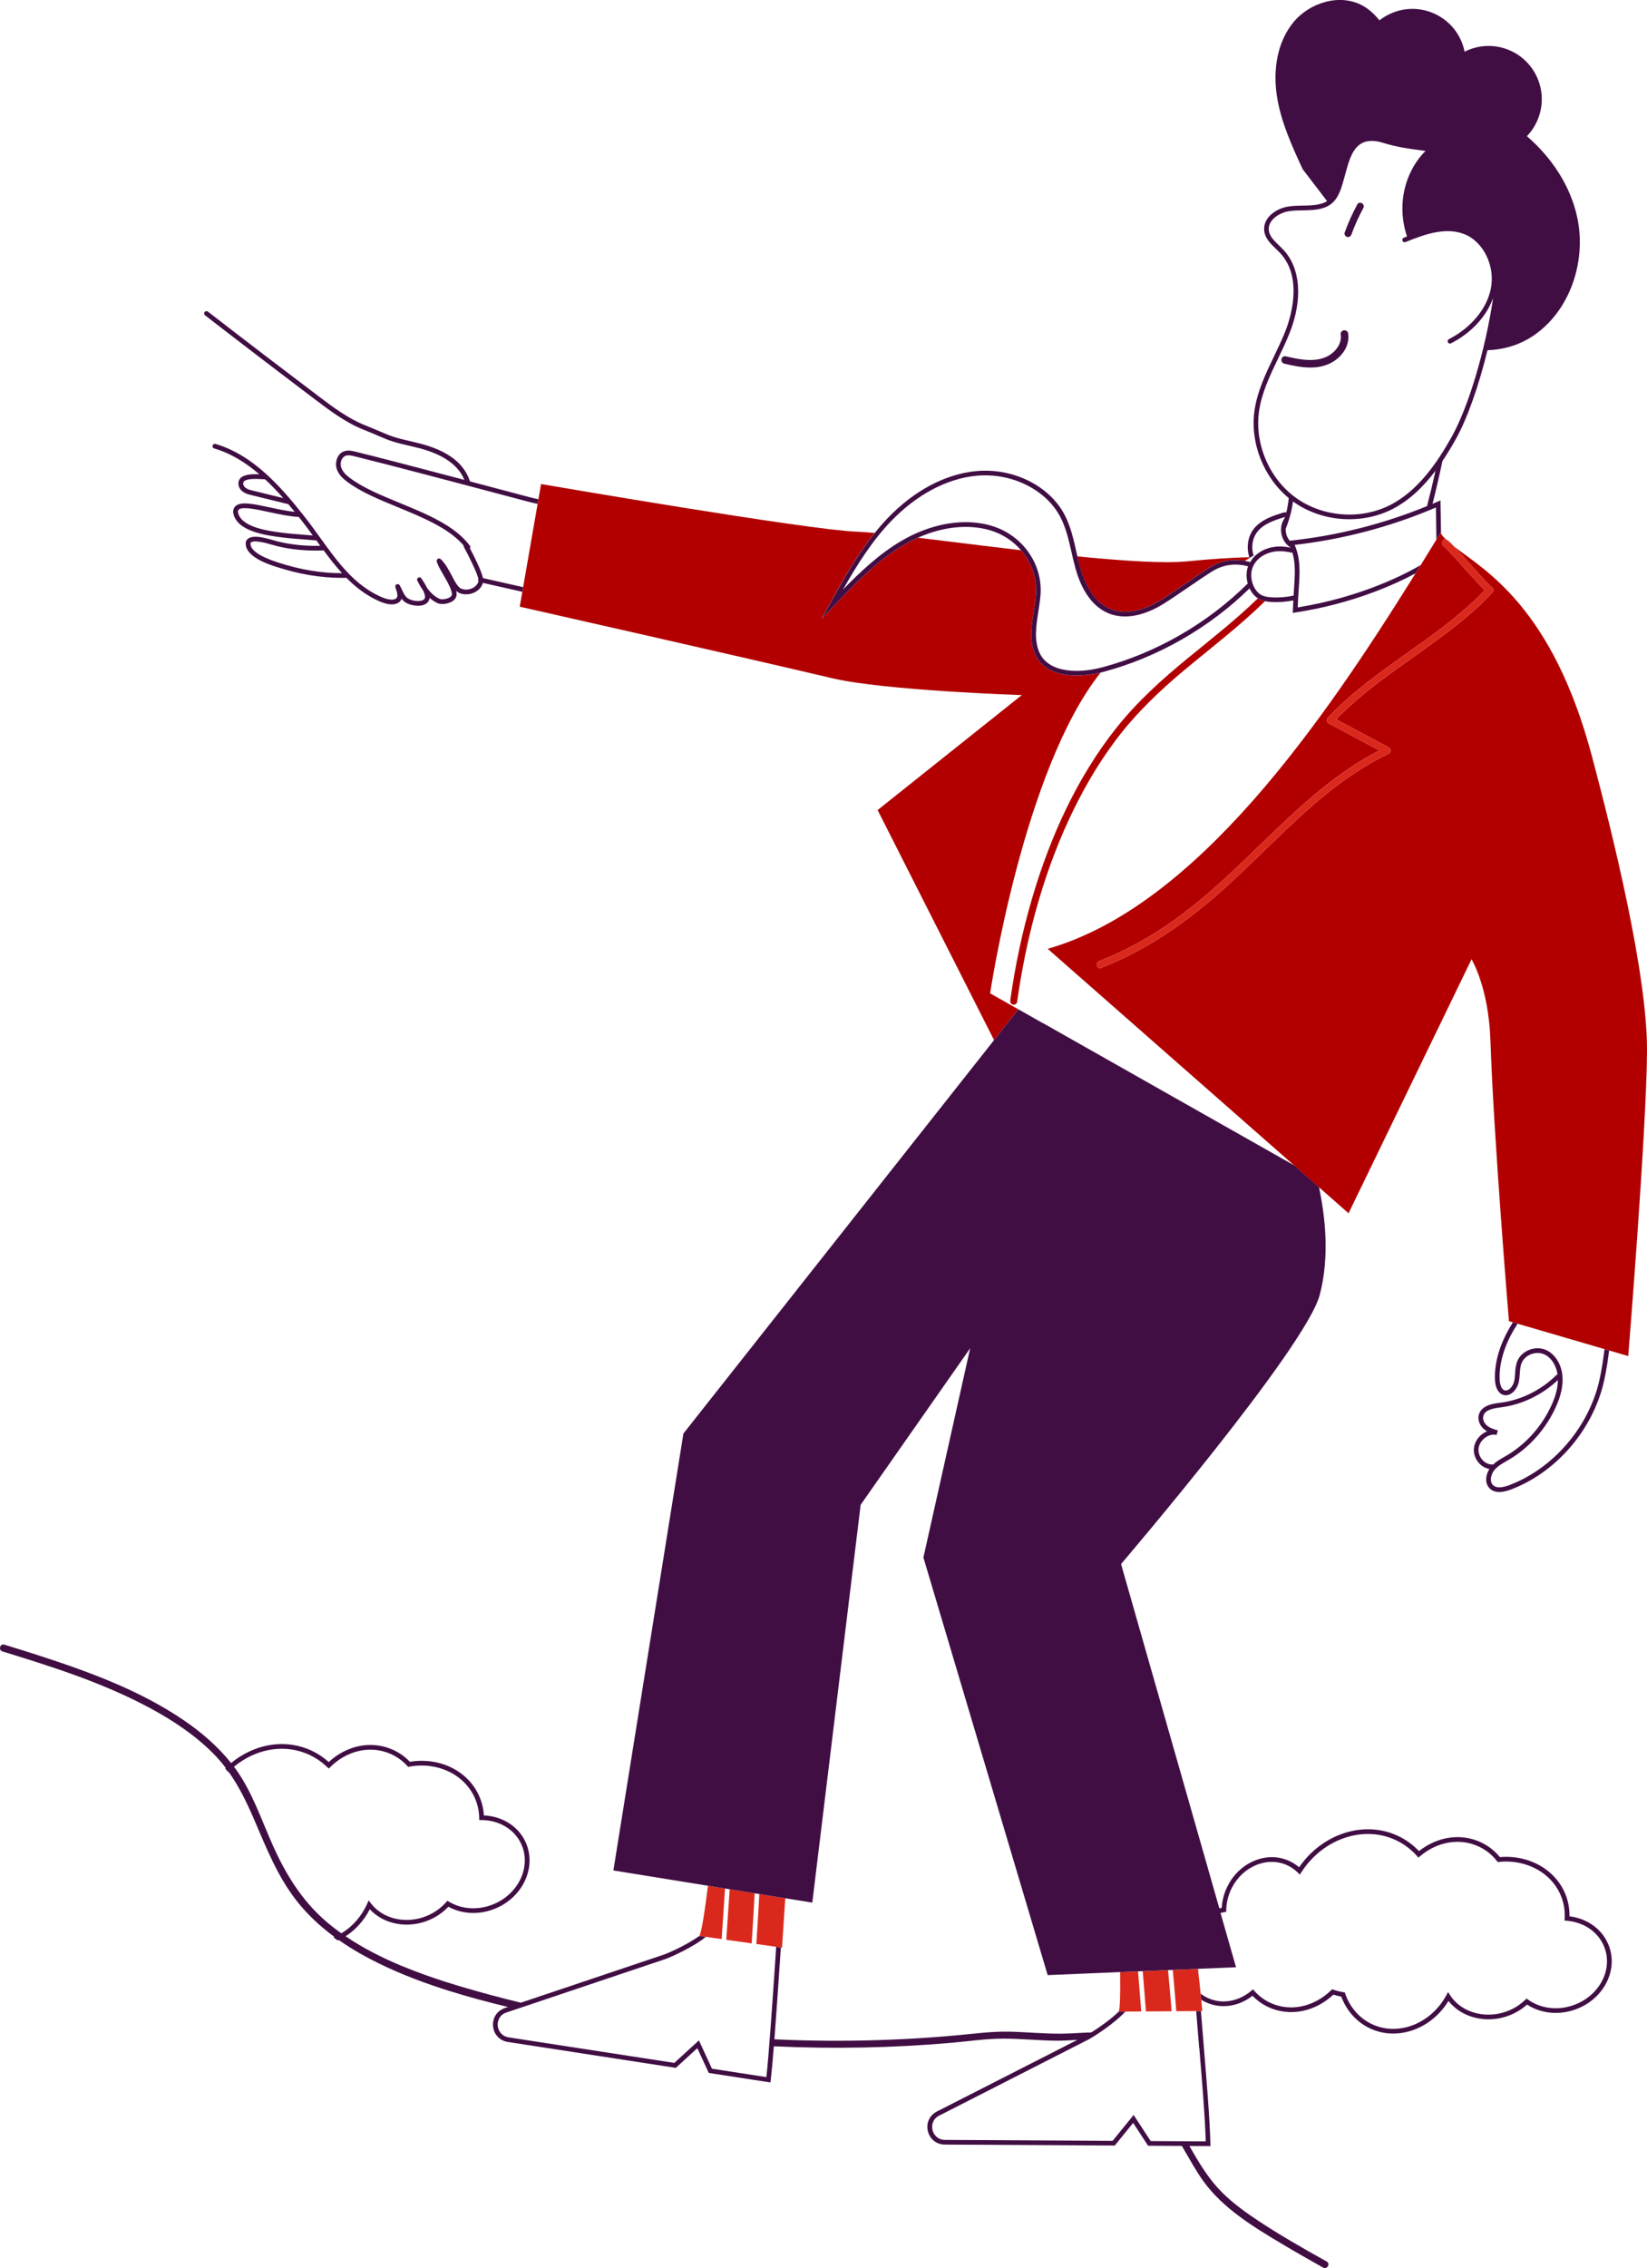 <?xml version="1.0" encoding="UTF-8"?>
<svg id="Layer_2" data-name="Layer 2" xmlns="http://www.w3.org/2000/svg" viewBox="0 0 702.74 967">
  <defs>
    <style>
      .cls-1 {
        fill: #da291c;
      }

      .cls-1, .cls-2, .cls-3, .cls-4 {
        stroke-width: 0px;
      }

      .cls-2 {
        fill: none;
      }

      .cls-3 {
        fill: #b20000;
      }

      .cls-4 {
        fill: #410e44;
      }
    </style>
  </defs>
  <g id="Layer_1-2" data-name="Layer 1">
    <g>
      <path class="cls-2" d="m216.75,855.69c-2.02-.49-4.05-.99-6.08-1.51,1.99.53,3.98,1.04,5.98,1.54l.1-.03Z"/>
      <path class="cls-2" d="m151.15,194.52c-1.49-.36-2.82-.62-3.92-.1-1.61.76-2.17,3.06-1.69,4.73.57,2,2.25,3.47,3.65,4.54,5.62,4.27,13.31,7.44,21.46,10.78,11.56,4.75,23.51,9.67,29.83,18.21.25.34.25.78.04,1.12,1.55,2.92,4.81,9.33,5.56,12.66,5.97,1.34,11.67,2.62,17.14,3.87l6.18-35.49c-1.67-.37-3.26-.74-4.73-1.13-28.8-7.64-60.06-15.9-73.51-19.19Z"/>
      <path class="cls-2" d="m154.05,833.13c-3.26-1.83-6.43-3.84-9.5-5.99-.14.07-.27.14-.41.21,11.94,8.34,26.06,14.36,40.48,19.17-10.59-3.64-20.9-7.96-30.57-13.4Z"/>
      <path class="cls-2" d="m333.15,830.31c-.98,14.72-1.92,28.51-2.74,39.15,3.81.18,7.62.32,11.44.42,14.73.39,29.47.21,44.19-.55,7.44-.38,14.88-.91,22.3-1.59,7.5-.68,14.92-1.7,22.46-1.54,7.4.16,14.78.93,22.19.85,4.22-.05,8.4-.41,12.6-.52,3.5-2.16,8.39-5.64,11.74-8.87h0c.57-1.24.75-7.61.61-16.84l-30.91,1.29-53.02-178.05,19.95-89.21-46.73,66.74-20.63,169.6-11.54-1.86c-.46,7.08-.93,14.15-1.38,21.06l-.52-.07Z"/>
      <path class="cls-2" d="m646.04,566.77c-4.3,7.28-6.44,14.67-6.17,21.36.04.95.3,4.11,2.13,4.65.53.16,1.08.06,1.65-.27,1.12-.67,2.13-2.24,2.46-3.82.21-1,.28-2.03.35-3.12.12-1.72.24-3.5.93-5.19.88-2.14,2.62-3.84,4.92-4.79,2.38-.98,5.01-1.01,7.21-.07,3.93,1.67,6.74,6.07,7.15,11.21.33,4.03-.64,8.43-2.96,13.46-4.26,9.24-11.3,17.09-19.83,22.12-.37.22-.74.43-1.12.65-1.95,1.11-3.79,2.17-5.13,3.79-1.42,1.72-2.14,4.58-.81,6.2,1.52,1.86,4.68,1.18,7.07.28,17.28-6.5,31.58-21.92,37.33-40.25,1.33-4.24,2.46-10.18,3.4-17.78l-37.1-10.84c-.47.74-.96,1.53-1.48,2.41Z"/>
      <path class="cls-2" d="m422.49,226.1c-9.29-2.74-20.23-1.56-30.81,3.15,12.8,1.53,28.31,3.51,43.96,5.34-3.36-3.91-7.87-6.94-13.15-8.49Z"/>
      <path class="cls-2" d="m636.92,624.39v.18c1.45-1.4,3.17-2.39,4.84-3.35.37-.21.73-.42,1.1-.63,8.18-4.83,14.94-12.37,19.03-21.24,1.88-4.07,2.81-7.67,2.83-10.94-6.87,6.43-15.51,10.56-24.5,11.67-3.15.39-6.56,1.02-7.3,3.58-.46,1.58.43,3.21,1.5,4.12,1.29,1.09,3.01,1.61,4.68,2.11l-.54,1.93c-1.46-.38-3.16-.01-4.65,1-1.67,1.13-2.8,2.89-3.03,4.7-.22,1.78.43,3.67,1.74,5.06,1.19,1.26,2.76,1.94,4.3,1.82Z"/>
      <path class="cls-4" d="m206.08,246.46c-.75-3.33-4.01-9.74-5.56-12.66.21-.34.21-.78-.04-1.12-6.32-8.54-18.27-13.45-29.83-18.21-8.14-3.35-15.84-6.51-21.46-10.78-1.4-1.06-3.08-2.54-3.65-4.54-.48-1.67.09-3.97,1.69-4.73,1.1-.52,2.43-.27,3.92.1,13.45,3.28,44.71,11.54,73.51,19.19,1.47.39,3.06.77,4.73,1.13l.34-1.97c-1.61-.35-3.14-.72-4.56-1.1-8.18-2.17-16.55-4.39-24.66-6.53-3.51-11.01-15.51-14.89-24.25-16.85-8.01-1.8-9.58-2.48-13.79-4.29-1.65-.71-3.71-1.59-6.69-2.78-7.3-2.91-13.64-7.69-19.77-12.32-15.78-11.92-31.69-24.07-47.3-36.14-.44-.34-1.06-.26-1.4.18s-.26,1.06.18,1.4c15.61,12.07,31.53,24.23,47.32,36.15,5.94,4.49,12.68,9.57,20.23,12.58,2.96,1.18,5,2.05,6.64,2.76,4.33,1.86,5.95,2.56,14.14,4.4,7.9,1.77,18.6,5.19,22.31,14.27-19.54-5.15-37.25-9.78-46.52-12.04-1.44-.35-3.42-.83-5.25.04-2.6,1.24-3.46,4.64-2.76,7.09.74,2.57,2.72,4.33,4.36,5.58,5.83,4.43,13.64,7.64,21.91,11.04,10.7,4.4,21.74,8.95,27.97,16.29-.03.21-.01.44.1.64,2.08,3.73,5.56,10.89,6.19,13.54-.04.08-.09.15-.11.24-.06.28,0,.55.15.77-.29,1.16-1.1,2.17-2.34,2.84-1.55.85-3.46.99-4.98.37-1.48-.6-2.73-2.99-4.06-5.52-1.28-2.43-2.73-5.19-4.77-7.1-.31-.29-.78-.35-1.16-.15-.38.2-.58.63-.51,1.05.23,1.31,1.4,3.33,2.75,5.67,1.72,2.97,3.86,6.66,3.71,8.52-.04.57-.57,1-1,1.25-1.42.84-3.55.94-4.29.6-2.25-1.03-3.99-2.84-5.28-4.63-.56-1.14-1.28-2.29-1.99-3.38-.17-.26-.32-.5-.44-.69-.28-.46-.88-.61-1.35-.35-.47.27-.64.85-.39,1.33.54,1.04,1.33,2.56,2.45,4.13.62,1.28,1.03,2.56.71,3.34-.16.39-.49.68-1.01.88-1.36.54-3.75.33-5.57-.49-1.6-.72-2.34-2.29-3.12-3.96-.31-.66-.63-1.34-1.01-1.98-.25-.43-.78-.6-1.24-.41-.46.19-.71.69-.59,1.17.07.26.17.58.29.94.79,2.38.93,3.69-.51,4.24-1.28.49-3.51.09-6.1-1.07-11.31-5.09-18.31-14.81-25.74-25.1-2.15-2.99-4.38-6.07-6.71-9.03-9.87-12.5-21.77-26.24-37.98-30.98-.53-.15-1.09.15-1.24.68-.15.53.15,1.09.68,1.24,7.21,2.11,13.57,6.12,19.28,11.02-3.04-.14-6.39-.02-8.01,1.58-.67.67-1,1.55-.93,2.56.14,2.17,1.82,3.79,4.75,4.54l16.57,4.07c.92,1.09,1.82,2.18,2.7,3.27-3.34-.34-7.01-1.13-10.57-1.89-6.82-1.47-12.2-2.62-14.55-.68-.53.44-1.16,1.27-1.13,2.69v.12c1.23,8.1,13.97,9.76,20.82,10.65,2.73.35,6.29.63,9.74.89,1.74.13,3.43.26,4.94.4,0,.01.02.02.03.04.54.75,1.08,1.49,1.62,2.24-6.38.18-12.84-.49-18.39-1.92-.42-.11-.92-.25-1.48-.41-4.08-1.17-10.24-2.94-11.8.39l-.08.28c-.89,6.1,9.41,9.47,12.8,10.58,9.81,3.2,19.11,4.77,28.35,4.77.59,0,1.17,0,1.76-.02,3.96,3.99,8.42,7.45,13.76,9.86,2.21.99,5.32,1.99,7.63,1.12,1.22-.46,1.87-1.21,2.17-2.06.62.82,1.4,1.53,2.48,2.02,1.22.55,2.9.96,4.53.96.92,0,1.81-.13,2.6-.44,1.02-.4,1.75-1.09,2.12-1.98.12-.3.2-.61.23-.93.98.88,2.1,1.65,3.38,2.24,1.51.69,4.32.37,6.14-.7,1.2-.71,1.89-1.69,1.97-2.82.04-.51-.02-1.08-.16-1.68.44.39.92.7,1.44.92,2.06.84,4.62.66,6.69-.47,1.66-.9,2.8-2.27,3.26-3.89,5.85,1.31,11.43,2.57,16.81,3.79l.34-1.97c-5.48-1.25-11.17-2.53-17.14-3.87Zm-99.07-37.49c-1.42-.37-3.14-1.14-3.24-2.73-.03-.44.08-.75.35-1.01,1.38-1.37,6.13-1.05,8.67-.87l.33.02c2.72,2.52,5.29,5.22,7.73,7.99l-13.84-3.4Zm23.24,19.07c-3.42-.26-6.96-.54-9.64-.88-6.3-.82-18.01-2.34-19.08-8.9,0-.63.21-.89.4-1.04,1.6-1.32,7.32-.09,12.85,1.1,4.31.93,8.75,1.88,12.71,2.08.3.37.6.75.89,1.12,1.75,2.21,3.43,4.51,5.08,6.78-1.04-.08-2.12-.17-3.23-.25Zm-11.91,11.68c-7.87-2.57-11.72-5.34-11.46-8.22,1.05-1.59,6.86.08,9.38.8.58.17,1.1.32,1.53.43,6.12,1.58,13.32,2.26,20.32,1.94,2.47,3.35,5.03,6.65,7.83,9.71-9.07,0-17.9-1.49-27.6-4.65Z"/>
      <path class="cls-3" d="m422.47,423.5s14.18-95.38,47.14-136.73c-3.26.78-6.77,1.25-10.2,1.25-7.58,0-14.72-2.34-17.7-8.95-2.63-5.84-1.61-12.4-.61-18.75.34-2.18.69-4.43.87-6.57.6-7.09-1.83-13.92-6.33-19.15-15.65-1.83-31.16-3.81-43.96-5.34-2.12.95-4.24,2.03-6.32,3.26-11.32,6.7-20.57,16.39-29.52,25.76l-5.27,5.52,3.67-6.69c5.81-10.59,11.68-20.86,18.93-29.88-3.09-.29-5.68-.48-7.66-.55-21.01-.74-134.65-20.31-134.65-20.31l-1.13,6.51-.34,1.97-6.18,35.49-.34,1.97-1.11,6.36s95.68,21.59,133.28,30.49c22.37,5.29,80.94,7.2,80.94,7.2l-61.52,49.01,49.68,98.08,10.37-13.12-12.05-6.82Z"/>
      <path class="cls-3" d="m473.65,259.6c8.24,3.45,17.39-1.06,22.11-4.06,3.42-2.17,6.82-4.5,10.1-6.75,3.28-2.25,6.68-4.57,10.11-6.75,5.48-3.48,10.94-3.68,15.23-2.89.76-.49,1.42-.92,1.95-1.26-.04-.11-.07-.22-.11-.32-7.79.21-16.59.77-26.57,1.76-9.78.97-27.27-.18-46.81-2.12.37,1.61.76,3.23,1.21,4.8,1.79,6.33,5.47,14.53,12.77,17.58Z"/>
      <path class="cls-1" d="m331.17,830.03l1.99.28.52.07c.46-6.91.92-13.97,1.38-21.06l-11.07-1.79c-.38,7.11-.8,14.21-1.27,21.3l8.45,1.19Z"/>
      <path class="cls-1" d="m320.73,828.56c.47-7.1.89-14.22,1.27-21.34l-10.66-1.72-1.45,21.54,10.84,1.53Z"/>
      <path class="cls-1" d="m307.91,826.75l1.45-21.58-7.29-1.18c-1.45,11.76-2.81,20.08-3.69,21.41h0s2.77.39,2.77.39l6.75.95Z"/>
      <path class="cls-4" d="m511.71,873.1c1.19,14.31,2.42,29.08,2.76,39.88l-23.49-.13-7.28-11.12-8.98,11.03-71.51-.41c-3.14-.02-4.83-2.23-5.31-4.12-.48-1.87-.09-4.6,2.58-6.1l64.23-32.73c3.13-1.76,11.12-7.02,15.44-11.75l-2.8.02c-3.35,3.23-8.24,6.71-11.74,8.87-4.2.11-8.39.47-12.6.52-7.41.08-14.79-.68-22.19-.85-7.55-.17-14.97.85-22.46,1.54-7.42.68-14.86,1.21-22.3,1.59-14.72.76-29.46.94-44.19.55-3.81-.1-7.63-.24-11.44-.42.82-10.64,1.76-24.43,2.74-39.15l-1.99-.28c-1.63,24.52-3.16,46.48-4.18,55.54l-23.22-3.58-5.57-12.07-10.5,9.59-70.68-10.89c-3.1-.48-4.45-2.92-4.65-4.86-.2-1.92.59-4.56,3.45-5.65l68.33-22.96c3.36-1.28,12.03-5.31,17-9.36l-2.77-.39c-4.52,3.23-11.27,6.48-14.9,7.87l-61.27,20.58c-4.42-1.08-8.83-2.2-13.23-3.39-12.73-3.46-25.43-7.24-37.63-12.31-8.3-3.45-16.44-7.56-23.9-12.63,4.2-2.71,7.83-6.63,10.32-11.52,6.06,6.59,16.57,8.49,25.67,4.45,3.01-1.33,5.65-3.19,7.87-5.52,6.12,3.35,13.77,3.56,20.62.52,11.41-5.06,16.98-17.55,12.42-27.85-3.04-6.85-9.84-11.23-17.9-11.6-.17-2.88-.85-5.66-2.01-8.29-4.75-10.72-16.85-16.66-29.55-14.58-2.4-2.49-5.23-4.38-8.42-5.61-8.79-3.39-18.75-1.19-26.22,5.73-2.74-2.47-5.86-4.38-9.28-5.7-10.87-4.19-23.12-1.53-32.37,6.12-5.74-7.19-12.8-13.23-20.41-18.39-18.43-12.51-39.77-20.36-60.82-27.21-5.16-1.68-10.34-3.29-15.53-4.88-1.85-.57-2.64,2.33-.8,2.89,21.65,6.64,43.49,13.59,63.47,24.43,9.56,5.18,18.73,11.3,26.42,19.03,1.97,1.98,3.74,4.04,5.37,6.18-.07.07-.15.15-.22.22.42.52.84,1.04,1.24,1.58.06-.06.12-.12.18-.18,4.45,6.24,7.77,13.09,10.9,20.36,5.16,12,10,24.3,18.14,34.68,4.62,5.89,10.12,10.99,16.13,15.41-.14.06-.28.12-.42.18.62.46,1.25.91,1.89,1.36.14-.07.28-.14.41-.21,3.07,2.15,6.24,4.15,9.5,5.99,9.67,5.43,19.97,9.76,30.57,13.4,8.56,2.94,17.3,5.43,26.06,7.66,2.03.52,4.05,1.02,6.08,1.51l-.1.03-1.51.51c-3.26,1.24-5.13,4.28-4.77,7.75.37,3.49,2.86,6.09,6.34,6.62l71.63,11.04,9.18-8.4,4.88,10.56,26.32,4.06.12-1.03c.37-3.06.82-8.05,1.32-14.39,25.17,1.18,50.41.71,75.51-1.46,7.46-.65,14.92-1.8,22.42-1.8,7.58,0,15.13.82,22.7.88,2.87.02,5.86-.17,8.88-.35l-60.17,30.66c-3.04,1.71-4.45,4.99-3.58,8.36.88,3.4,3.72,5.6,7.24,5.62l72.47.41,7.85-9.65,6.37,9.73,14.01.08h.39c.24.41.49.82.73,1.23,2.71,4.63,5.28,9.39,8.42,13.75,8.49,11.76,21.44,19.54,33.67,26.85,5.77,3.45,11.61,6.77,17.48,10.05,1.69.94,3.2-1.65,1.51-2.59-10.45-5.85-20.92-11.77-30.84-18.48-5.58-3.78-11.04-7.87-15.6-12.87-4.84-5.31-8.53-11.6-12.14-17.91l8.99.05-.03-1.03c-.29-10.93-1.56-26.22-2.79-41.02-.43-5.18-.87-10.43-1.26-15.52h-2.01c.4,5.16.84,10.45,1.27,15.69Zm-372.99-54.26c-10.03-8.76-16.78-19.75-22.2-31.81-5-11.12-8.89-23.15-16.16-33.07-.17-.23-.36-.46-.53-.69,8.71-7.23,20.23-9.76,30.42-5.83,3.47,1.34,6.61,3.33,9.32,5.93l.7.67.69-.68c6.97-6.88,16.47-9.16,24.78-5.95,3.07,1.18,5.77,3.03,8.04,5.5l.37.41.54-.1c11.98-2.18,23.46,3.3,27.9,13.33,1.18,2.67,1.82,5.52,1.88,8.47l.02.97h.97c7.68.05,14.21,4.05,17.04,10.44,4.12,9.29-1,20.6-11.4,25.21-6.53,2.89-13.82,2.59-19.49-.81l-.71-.43-.55.62c-2.13,2.4-4.73,4.29-7.73,5.62-8.8,3.9-19.02,1.78-24.3-5.06l-1.02-1.32-.68,1.52c-2.46,5.46-6.38,9.75-10.97,12.51-2.39-1.71-4.72-3.51-6.94-5.45Z"/>
      <path class="cls-1" d="m477.33,857.66h0s2.8-.02,2.8-.02l6.82-.05-1.37-17.09-7.65.32c.14,9.24-.03,15.61-.61,16.84Z"/>
      <path class="cls-1" d="m511.31,841.11c-.07-.56-.14-1.11-.2-1.67l-10.72.45c.54,5.87,1.05,11.74,1.53,17.6l8.52-.06h2.01s.53-.02.53-.02c-.13-1.58-.27-3.17-.42-4.77-.08-.87-.17-1.74-.26-2.61-.3-2.96-.63-5.93-.99-8.91Z"/>
      <path class="cls-1" d="m499.91,857.5c-.48-5.84-.98-11.69-1.53-17.53l-10.8.45,1.38,17.16,10.95-.08Z"/>
      <path class="cls-4" d="m444.95,436.22l-10.43-5.9-10.37,13.12-132.55,167.75-29.88,186.28,40.34,6.52,7.29,1.18,1.98.32,10.66,1.72,1.99.32,11.07,1.79,11.54,1.86,20.63-169.6,46.73-66.74-19.95,89.21,53.02,178.05,30.91-1.29,7.65-.32,2-.08,10.8-.45,2-.08,10.72-.45c.07.56.14,1.11.2,1.67-.03-.57-.06-1.12-.09-1.68l16.18-.67-6.61-23.14c.53-.14,1.06-.26,1.6-.36l.82-.14.02-.83c.06-3.03.77-5.99,2.1-8.8,2.26-4.73,6.02-8.38,10.61-10.28,4.54-1.89,9.35-1.83,13.53.17,1.58.75,3.02,1.77,4.28,3.01l.88.87.67-1.04c9.24-14.34,26.63-20.18,40.45-13.58,3.35,1.6,6.33,3.84,8.83,6.64l.65.73.74-.63c7.48-6.32,17.13-7.85,25.17-4.01,2.97,1.42,5.52,3.47,7.59,6.1l.34.43.55-.06c12.11-1.25,23.13,5.11,26.79,15.45.97,2.75,1.38,5.64,1.22,8.59l-.05.97.97.08c7.65.65,13.85,5.14,16.18,11.73,1.63,4.62,1.16,9.68-1.33,14.25-2.51,4.6-6.77,8.16-11.99,10-6.73,2.38-13.97,1.51-19.37-2.32l-.68-.48-.6.57c-2.31,2.22-5.05,3.91-8.15,5-9.08,3.21-19.1.3-23.83-6.93l-.91-1.4-.8,1.46c-6.64,12.15-20.61,17.49-31.79,12.15-5.25-2.51-9.26-7.08-11.28-12.88l-.19-.56-.58-.1c-1.42-.25-2.85-.61-4.24-1.08l-.58-.2-.44.43c-7.41,7.24-17.67,9.31-26.14,5.26-2.49-1.19-4.7-2.85-6.56-4.93l-.65-.72-.74.63c-5.55,4.69-12.7,5.83-18.67,2.98-1.03-.49-2-1.09-2.89-1.78.09.87.17,1.74.26,2.61.57.35,1.16.68,1.77.97,6.42,3.07,14.03,2.04,20.08-2.66,1.9,1.96,4.1,3.54,6.54,4.71,9.07,4.33,19.98,2.28,27.96-5.21,1.12.35,2.25.64,3.39.86,2.26,6.05,6.54,10.82,12.11,13.48,3.21,1.53,6.63,2.26,10.06,2.26,9.06,0,18.17-5.11,23.56-13.9,5.52,7.04,15.86,9.74,25.25,6.43,3.1-1.1,5.88-2.74,8.27-4.89,5.84,3.82,13.45,4.62,20.52,2.12,5.68-2.01,10.33-5.89,13.08-10.93,2.77-5.07,3.29-10.71,1.46-15.87-2.5-7.06-8.94-11.96-16.95-12.95.05-2.88-.41-5.71-1.36-8.42-3.91-11.06-15.5-17.92-28.33-16.82-2.2-2.67-4.87-4.77-7.95-6.24-8.5-4.06-18.6-2.64-26.58,3.68-2.54-2.67-5.5-4.83-8.81-6.41-14.4-6.88-32.39-1.15-42.33,13.31-1.2-1.04-2.52-1.9-3.94-2.58-4.7-2.25-10.09-2.32-15.16-.21-5.04,2.09-9.18,6.1-11.65,11.27-1.34,2.81-2.1,5.77-2.27,8.81-.34.07-.68.16-1.01.25l-41.95-146.84s79.26-92.65,84.84-114.98c4.2-16.19,2.27-33.33-.4-45.74l-10.45-9.18-107.32-60.73Z"/>
      <path class="cls-4" d="m635.26,634.21c1.04,1.27,2.55,1.91,4.48,1.91,1.4,0,3.03-.34,4.85-1.02,17.84-6.71,32.61-22.62,38.54-41.52,1.36-4.34,2.51-10.25,3.46-17.8l-1.97-.58c-.94,7.6-2.07,13.54-3.4,17.78-5.75,18.33-20.06,33.75-37.33,40.25-2.39.9-5.55,1.58-7.07-.28-1.32-1.62-.61-4.48.81-6.2,1.35-1.62,3.18-2.68,5.13-3.79.38-.21.75-.43,1.12-.65,8.53-5.03,15.57-12.89,19.83-22.12,2.32-5.03,3.28-9.43,2.96-13.46-.42-5.14-3.22-9.54-7.15-11.21-2.2-.94-4.83-.91-7.21.07-2.3.95-4.05,2.65-4.92,4.79-.69,1.7-.81,3.47-.93,5.19-.07,1.09-.14,2.12-.35,3.12-.32,1.58-1.34,3.15-2.46,3.82-.56.34-1.12.43-1.65.27-1.82-.54-2.09-3.69-2.13-4.65-.27-6.7,1.87-14.08,6.17-21.36.52-.88,1.01-1.67,1.48-2.41l-2-.58c-.39.62-.78,1.27-1.2,1.98-4.5,7.61-6.73,15.38-6.45,22.46.14,3.49,1.44,5.86,3.56,6.49,1.07.32,2.19.15,3.24-.48,1.62-.97,2.95-2.98,3.39-5.13.23-1.14.31-2.28.39-3.39.11-1.63.21-3.17.79-4.57.67-1.64,2.03-2.96,3.83-3.7,1.86-.76,3.98-.79,5.67-.08,3.08,1.31,5.31,4.74,5.85,8.84l-.22-.22c-6.71,6.7-15.37,11-24.38,12.11-2.73.34-7.81.96-8.98,5.01-.7,2.44.56,4.87,2.13,6.2.43.36.89.67,1.36.94-.58.23-1.15.54-1.7.91-2.13,1.45-3.59,3.73-3.89,6.11-.3,2.37.55,4.87,2.27,6.68,1.21,1.28,2.73,2.09,4.32,2.36-1.51,2.35-2.07,5.66-.23,7.91Zm-2.64-11.65c-1.31-1.39-1.96-3.28-1.74-5.06.23-1.81,1.36-3.57,3.03-4.7,1.49-1.01,3.19-1.38,4.65-1l.54-1.93c-1.67-.5-3.39-1.01-4.68-2.11-1.08-.91-1.96-2.54-1.5-4.12.74-2.56,4.15-3.19,7.3-3.58,8.99-1.11,17.63-5.24,24.5-11.67-.02,3.28-.95,6.87-2.83,10.94-4.09,8.87-10.85,16.42-19.03,21.24-.36.21-.73.42-1.1.63-1.67.96-3.39,1.95-4.83,3.35v-.18c-1.55.12-3.11-.56-4.31-1.82Z"/>
      <path class="cls-3" d="m476.27,310.41c-16.76,21.14-28.08,46.23-35.71,71.97-4.28,14.42-7.4,29.17-9.49,44.07-.11.81.2,1.6,1.05,1.85.7.2,1.73-.25,1.85-1.05,3.73-26.57,10.66-52.96,21.9-77.37,5.54-12.02,12.15-23.58,20.09-34.18,8.44-11.28,18.58-20.99,29.38-30,11.59-9.67,23.64-18.79,34.4-29.39-.35-.07-.7-.15-1.02-.25-.71-.22-1.38-.55-2.01-.96-9.39,9.12-19.71,17.18-29.84,25.47-11.07,9.05-21.69,18.61-30.6,29.85Z"/>
      <path class="cls-4" d="m350.57,263.79l5.27-5.52c8.95-9.37,18.2-19.06,29.52-25.76,2.08-1.23,4.19-2.31,6.32-3.26,10.58-4.72,21.52-5.89,30.81-3.15,5.28,1.56,9.79,4.58,13.15,8.49,4.5,5.24,6.94,12.07,6.33,19.15-.18,2.14-.53,4.39-.87,6.57-.99,6.35-2.02,12.92.61,18.75,2.98,6.61,10.12,8.95,17.7,8.95,3.43,0,6.94-.48,10.2-1.25.44-.1.87-.21,1.3-.33,23.23-6.23,45-18.72,62.25-35.57.87,1.84,2.09,3.28,3.54,4.23.63.41,1.3.74,2.01.96.32.1.67.17,1.02.25,1.41.3,3.01.42,4.6.42,2.58,0,5.12-.3,6.71-.59.27-.05.52-.11.79-.17-.07,1.32-.14,2.69-.18,4.15l-.04,1.2,1.19-.18c24.61-3.76,42.81-12.19,51.18-16.68.74-1.18,1.47-2.35,2.19-3.52-5.75,3.38-24.9,13.62-52.47,18.04.11-2.74.27-5.22.42-7.45.51-7.54.88-13.12-1.72-19.2,20.78-2.38,41.04-7.74,60.27-15.94l.22,13.67c.59-.95,1.17-1.9,1.75-2.84.07.11.14.22.21.32l-.23-14.17-1.37.6c-.67.29-1.35.57-2.02.86,1.54-6.05,2.94-12.14,4.23-18.25,2.07-3.08,3.92-6.17,5.56-9.08,4.96-8.78,9.93-22.91,13.66-38.17,6-.2,11.95-1.72,17.16-4.7,17.34-9.91,25.34-32.33,21.15-51.86-2.91-13.58-10.92-25.56-21.49-34.7,5.9-6.13,8.09-15.34,4.87-23.82-4.45-11.72-17.57-17.62-29.29-13.16-.75.28-1.47.6-2.17.95-.24-1.2-.58-2.41-1.03-3.59-4.45-11.72-17.57-17.62-29.29-13.16-2.22.84-4.23,2-6,3.39-1.97-2.42-4.2-4.56-6.95-6.14-9.61-5.49-22.71-1.59-29.75,6.95-7.04,8.54-8.75,20.5-7.07,31.44,1.68,10.94,6.36,21.16,11,31.21l10.42,13.61c-.67.44-1.43.8-2.32,1.06-2.55.77-5.22.82-8.05.86-2.06.03-4.18.07-6.27.41-5.49.9-10.8,5.02-10.18,10.36.38,3.24,2.72,5.48,4.98,7.66.65.62,1.26,1.21,1.83,1.82,9.99,10.75,4.24,28.14,2.24,33.21-1.44,3.66-3.2,7.31-4.89,10.85-3.51,7.3-7.13,14.86-8.31,23.05-1.97,13.8,3.86,28.49,14.61,37.34-.2,2.07-.55,4.12-1.04,6.13-.67-.15-1.34.06-1.68.17-3.97,1.26-8.91,2.83-12.02,6.6-2.77,3.35-3.44,8.21-2.06,12.32.04.11.07.22.11.32,1.05-.67,1.63-1.04,1.63-1.04l.29.55c-.66.69-1.22,1.44-1.7,2.25-.68-.19-1.41-.36-2.17-.51-4.29-.79-9.75-.59-15.23,2.89-3.43,2.18-6.82,4.5-10.11,6.75-3.29,2.25-6.68,4.58-10.1,6.75-4.72,2.99-13.87,7.5-22.11,4.06-7.3-3.06-10.98-11.25-12.77-17.58-.45-1.58-.84-3.19-1.21-4.8-.18-.76-.35-1.52-.52-2.27-1.18-5.23-2.41-10.63-4.96-15.49-6.51-12.39-21.97-20.05-37.6-18.61-13.27,1.22-26.78,8.4-38.04,20.23-1.87,1.97-3.65,4.02-5.36,6.14-7.25,9.02-13.12,19.29-18.93,29.88l-3.67,6.69Zm186.64-88.48c1.13-7.88,4.69-15.29,8.13-22.46,1.71-3.56,3.48-7.25,4.95-10.98,5.63-14.28,4.64-27.47-2.64-35.31-.61-.65-1.27-1.29-1.9-1.9-2.1-2.02-4.08-3.92-4.38-6.45-.48-4.1,4.05-7.42,8.51-8.15,1.94-.32,4-.35,5.98-.38,2.84-.05,5.78-.09,8.6-.95,6.06-1.83,7.5-7.08,9.17-13.15.21-.75.42-1.52.64-2.31l.26-.91c1.09-3.87,2.58-9.17,6.51-11.29,1.22-.66,2.65-.99,4.26-.99,1.48,0,3.11.28,4.9.84,5.79,1.81,11.14,2.52,15.87,3.14.73.1,1.46.19,2.17.29-8.95,8.98-12.39,23.09-7.9,36.45-.47.19-.93.37-1.39.56-.51.21-.76.79-.55,1.3.21.51.79.76,1.3.55.01,0,.02,0,.03-.01,8.34-3.4,17.14-6.45,24.99-3.4,8.27,3.21,13.37,13.71,11.36,23.41-1.78,8.56-8.43,16.54-17.81,21.36-.02,0-.03.02-.05.02-.49.25-.69.85-.43,1.35.18.35.53.54.89.54.15,0,.31-.04.46-.11,8.68-4.45,15.17-11.51,17.94-19.33-3.3,22.37-10.58,46.66-17.82,59.47-5.78,10.23-14,22.76-26.37,28.94-12.54,6.27-28.61,4.97-39.98-3.22-11.37-8.2-17.68-23.03-15.7-36.91Zm12.79,46.16c.1-.24.17-.47.21-.69.67-2.28,1.18-4.62,1.47-6.98.02.01.04.03.06.04,6.91,4.98,15.47,7.54,24.01,7.54,6.24,0,12.47-1.37,18.03-4.15,7.69-3.85,13.79-9.99,18.73-16.55-1.12,5.06-2.33,10.09-3.62,15.1-18.59,7.6-38.11,12.55-58.1,14.71l-.48.05c-.72-.83-1.26-1.86-1.53-3.01-.17-.72-.23-1.45-.18-2.15.54-1.28.99-2.59,1.4-3.92Zm-13.36,5.06c2.74-3.31,7.36-4.78,11.08-5.96.29-.09.46-.12.54-.13-.03.15-.13.45-.49,1.03-1.14,1.86-1.48,4.24-.93,6.54.55,2.3,1.93,4.27,3.79,5.41l.02-.04s.03.08.05.12c-1.56-.3-3.1-.5-4.44-.51-.03,0-.07,0-.1,0-4.44,0-8.43,1.65-11.08,4.41-1.39-3.56-.88-7.91,1.56-10.86Zm-2.06,15.13c1.76-4.06,6.3-6.67,11.58-6.67.03,0,.06,0,.09,0,1.53,0,3.39.31,5.22.71,1.37,4.69,1.07,9.34.64,15.7-.05.8-.11,1.64-.16,2.51-.41.1-.82.19-1.27.27-3.42.62-8.44.87-11.39-.03-1.82-.55-3.37-2.05-4.37-4.21-1.25-2.7-1.38-5.88-.34-8.28Zm-154.6-19.21c10.93-11.48,23.99-18.45,36.77-19.62,14.85-1.36,29.51,5.86,35.65,17.55,2.43,4.63,3.63,9.9,4.78,15,.54,2.36,1.09,4.81,1.76,7.18,1.91,6.76,5.88,15.52,13.92,18.88,9.08,3.8,18.9-1.01,23.95-4.21,3.45-2.19,6.86-4.53,10.16-6.79,3.27-2.24,6.65-4.55,10.05-6.71,5.78-3.67,11.44-3.38,15.5-2.28-.79,2.22-.83,4.86-.14,7.34-17.1,16.93-38.82,29.5-62.01,35.71-9.89,2.65-22.86,2.6-26.85-6.26-2.39-5.3-1.41-11.56-.46-17.62.35-2.21.7-4.5.89-6.71,1.14-13.32-7.66-25.83-20.91-29.74-3.49-1.03-7.21-1.54-11.04-1.54-8.98,0-18.62,2.79-27.67,8.15-9.3,5.51-17.17,12.93-24.61,20.55,5.95-10.51,12.25-20.48,20.24-28.88Z"/>
      <path class="cls-3" d="m684.61,575.2l1.97.58,8.15,2.38s7.8-95.68,8.01-129.98c.2-32.84-14.74-92.86-23.49-125.74-16.95-63.7-45.67-79.23-58.82-89.43.09.09.18.19.26.28,3.09,3.27,6.05,6.66,9.07,9.99,1.41,1.56,2.82,3.13,4.27,4.65.52.55,1.05,1.1,1.6,1.63.21.21.43.4.65.6.05.05.09.08.11.11,0,0,.02.01.06.04.8.56,1,1.61.3,2.36-4.36,4.66-9.13,8.92-14.09,12.92-17.28,13.95-37.05,25.07-52.59,41.1,7.5,4,15.01,8,22.51,11.99.95.51,1.01,2.1,0,2.59-9.79,4.74-18.83,10.84-27.25,17.7-15.11,12.32-28.35,26.72-42.84,39.74-15.7,14.12-32.96,26.26-52.73,33.96-1.8.7-2.58-2.2-.8-2.89,11.31-4.4,21.96-10.34,31.86-17.36,16.16-11.47,29.99-25.7,44.27-39.34,13.22-12.62,27.15-24.74,43.48-33.14-7.24-3.86-14.48-7.71-21.72-11.57-.88-.47-.94-1.68-.3-2.36,4.36-4.66,9.13-8.92,14.09-12.92,17.39-14.04,37.29-25.2,52.87-41.4-.63-.6-1.22-1.25-1.81-1.87-3.09-3.27-6.05-6.66-9.07-9.99-1.41-1.56-2.82-3.13-4.27-4.65-.52-.55-1.05-1.1-1.6-1.63-.21-.21-.43-.4-.65-.6-.05-.05-.09-.08-.11-.11,0,0-.02-.01-.06-.04-1.38-.96-.4-3.07.93-2.84-.81-.8-1.49-1.6-2.02-2.42-.07-.11-.14-.22-.21-.32-.58.94-1.16,1.89-1.75,2.84-2.19,3.55-4.43,7.18-6.72,10.88-.72,1.17-1.45,2.34-2.19,3.52-39.07,62.64-93.25,141.92-156.95,160.07l105.24,92.43,10.45,9.18,12.68,11.14,52.47-108.28s7.3,11.78,8.07,34.76c1.39,41.42,7.89,119.53,7.89,119.53l1.7.5,2,.58,37.1,10.84Z"/>
      <path class="cls-1" d="m615.94,232.8s.05.03.06.04c.02.02.05.05.11.11.21.2.43.4.65.6.55.53,1.07,1.08,1.6,1.63,1.45,1.53,2.86,3.09,4.27,4.65,3.01,3.34,5.98,6.72,9.07,9.99.59.62,1.18,1.27,1.81,1.87-15.58,16.19-35.48,27.36-52.87,41.4-4.96,4.01-9.73,8.26-14.09,12.92-.63.68-.58,1.89.3,2.36,7.24,3.86,14.48,7.71,21.72,11.57-16.32,8.41-30.26,20.52-43.48,33.14-14.28,13.64-28.11,27.87-44.27,39.34-9.89,7.02-20.55,12.95-31.86,17.36-1.78.69-1.01,3.59.8,2.89,19.77-7.7,37.03-19.85,52.73-33.96,14.49-13.02,27.72-27.42,42.84-39.74,8.42-6.86,17.46-12.96,27.25-17.7,1.01-.49.95-2.09,0-2.59-7.5-4-15.01-8-22.51-11.99,15.53-16.04,35.3-27.15,52.59-41.1,4.96-4.01,9.73-8.26,14.09-12.92.7-.75.5-1.79-.3-2.36-.03-.02-.05-.03-.06-.04-.02-.02-.05-.05-.11-.11-.21-.2-.43-.4-.65-.6-.55-.53-1.07-1.08-1.6-1.63-1.45-1.53-2.86-3.09-4.27-4.65-3.01-3.34-5.98-6.72-9.07-9.99-.09-.09-.18-.19-.26-.28-.92-.99-1.86-2.02-2.97-2.79-.2-.14-.4-.22-.59-.25-1.33-.23-2.31,1.88-.93,2.84Z"/>
      <path class="cls-4" d="m563.55,156.26c4.5-.93,8.27-3.57,10.36-7.26,1.2-2.12,1.67-4.55,1.33-6.82-.09-.58-.46-1.05-1-1.25-.55-.21-1.19-.12-1.64.24-.42.34-.63.88-.54,1.43.45,2.96-1.04,6.04-3.99,8.26-2.85,2.14-6.74,2.98-11.58,2.5-2.67-.26-5.34-.86-7.84-1.44-.86-.2-1.65.3-1.86,1.16-.21.9.32,1.76,1.2,1.97,3.76.88,7.46,1.65,11.11,1.65,1.49,0,2.98-.13,4.45-.43Z"/>
      <path class="cls-4" d="m574.78,101.02c.83.23,1.57-.28,1.85-1.05,1.41-3.89,3.11-7.65,5.08-11.29.92-1.7-1.67-3.21-2.59-1.51-2.1,3.86-3.89,7.88-5.38,12-.28.76.31,1.64,1.05,1.85Z"/>
    </g>
  </g>
</svg>